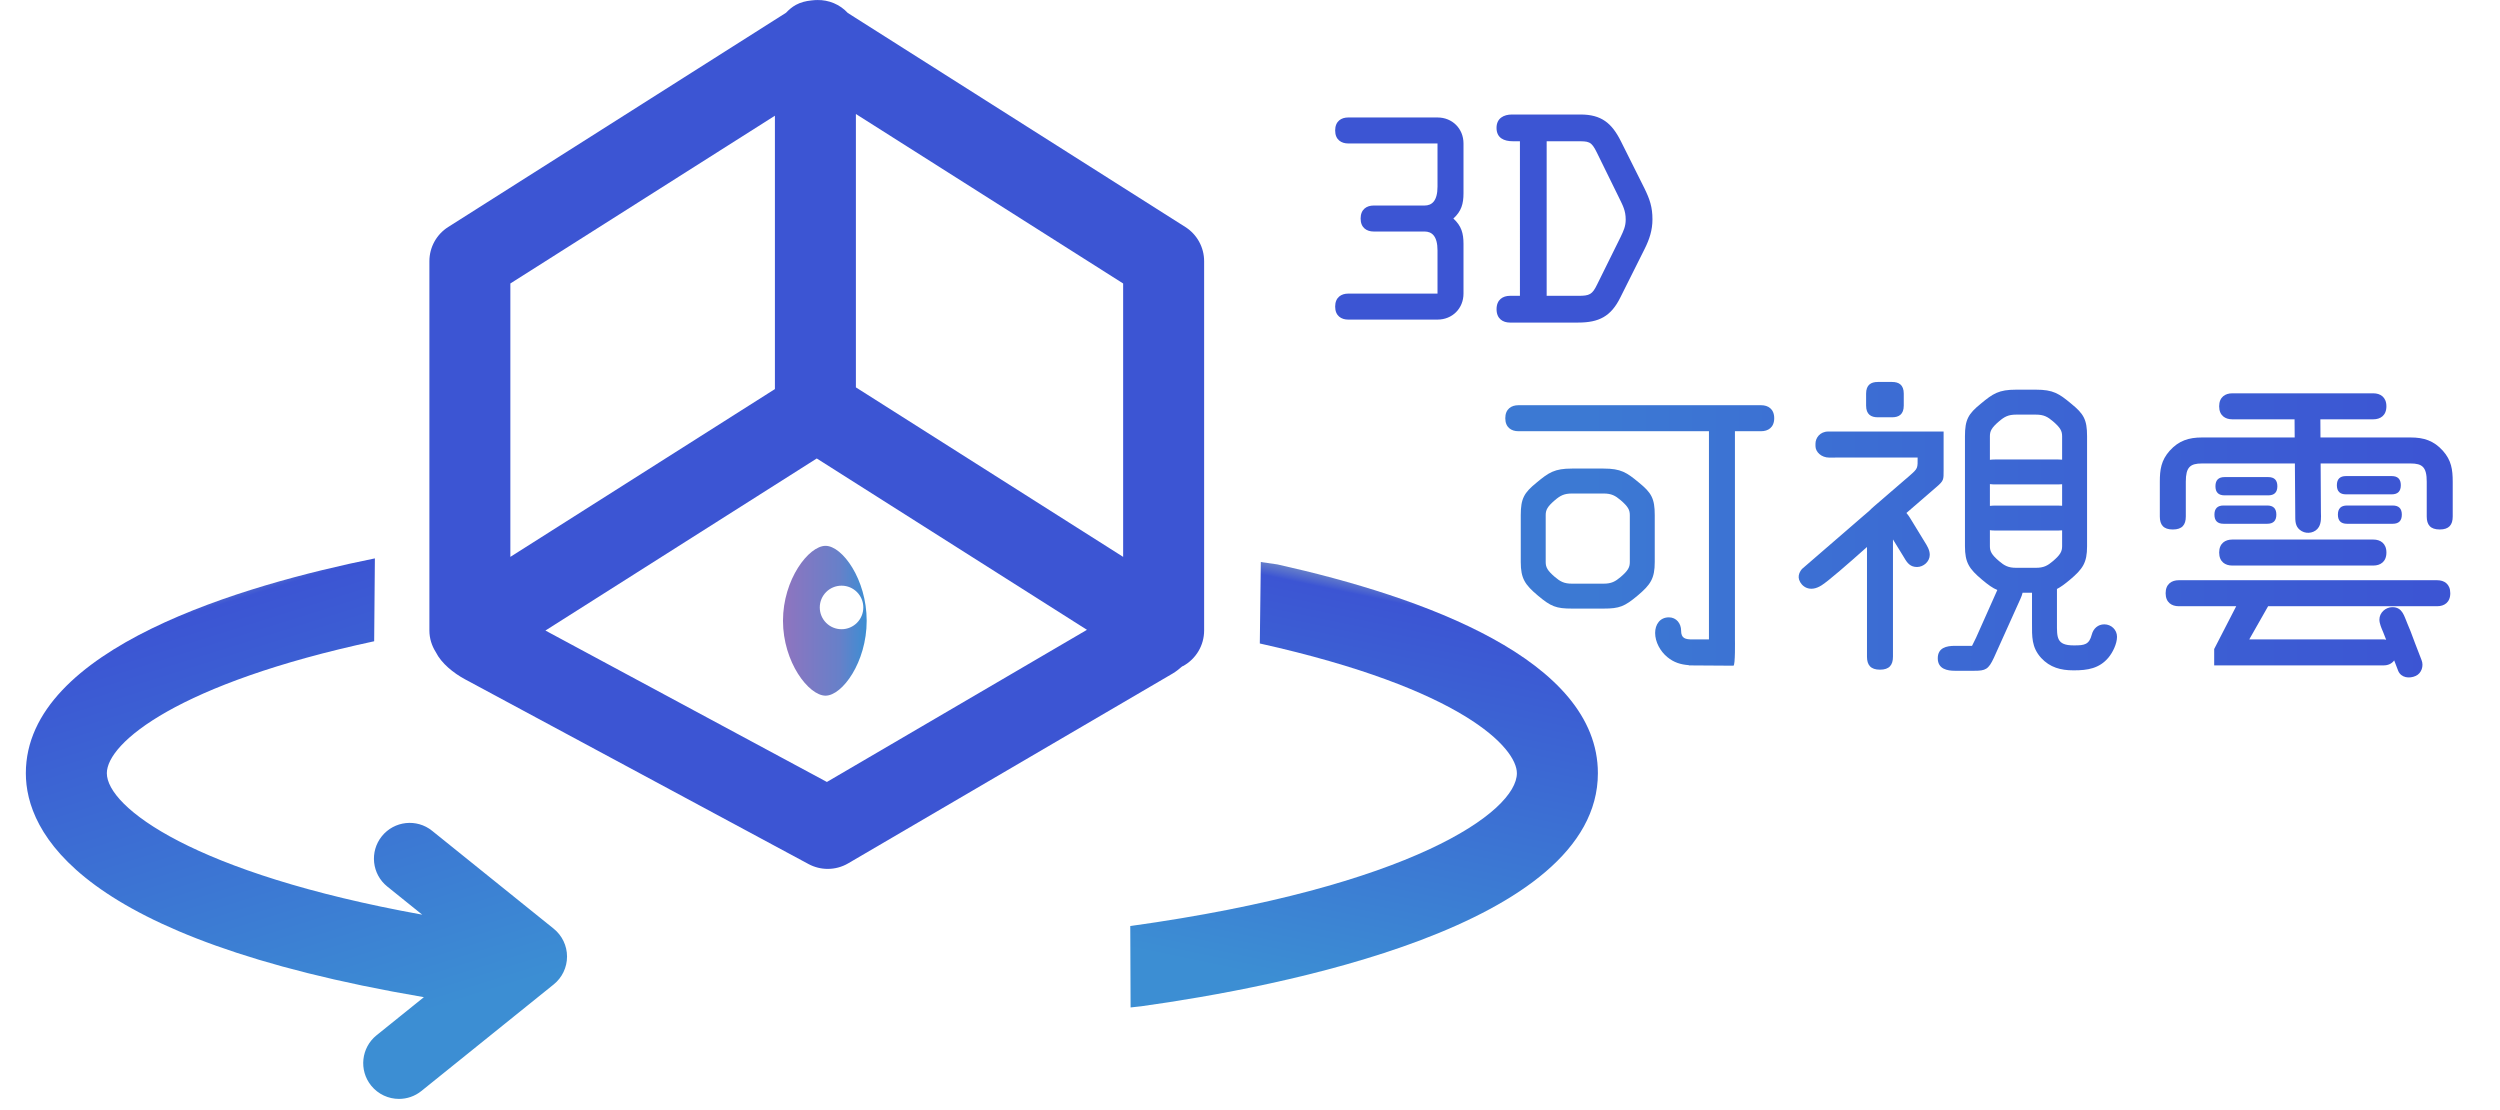 <?xml version="1.0" encoding="utf-8"?>
<!-- Generator: Adobe Illustrator 16.0.0, SVG Export Plug-In . SVG Version: 6.00 Build 0)  -->
<!DOCTYPE svg PUBLIC "-//W3C//DTD SVG 1.1//EN" "http://www.w3.org/Graphics/SVG/1.1/DTD/svg11.dtd">
<svg version="1.1" xmlns="http://www.w3.org/2000/svg" xmlns:xlink="http://www.w3.org/1999/xlink" x="0px" y="0px"
	 width="210.125px" height="93.289px" viewBox="0 0 210.125 93.289" enable-background="new 0 0 210.125 93.289"
	 xml:space="preserve">
<g id="Layer_1">
</g>
<g id="Layer_3">
	<g>
		<linearGradient id="SVGID_1_" gradientUnits="userSpaceOnUse" x1="119.245" y1="49.925" x2="112.233" y2="83.427">
			<stop  offset="0" style="stop-color:#6780C9"/>
			<stop  offset="0.032" style="stop-color:#3C55D3"/>
			<stop  offset="1" style="stop-color:#3C8ED3"/>
		</linearGradient>
		<path fill="url(#SVGID_1_)" d="M107.368,47.439l-1.396-0.201l-0.085,6.846c17.093,3.811,21.607,8.801,21.607,10.904
			c0,3.223-8.821,9.559-32.495,12.845l0.027,6.843l0.907-0.1c11.537-1.603,38.369-6.719,38.369-19.588
			C134.303,55.449,119.654,50.181,107.368,47.439z"/>
		<path fill="#3C55D3" d="M99.362,56.009c0.026-0.014,0.056-0.018,0.082-0.032c1.088-0.6,1.763-1.742,1.763-2.983v-31.04
			c0-1.167-0.597-2.251-1.581-2.875l-28.37-17.99c-0.669-0.726-1.605-1.104-2.559-1.087c-0.153-0.007-0.304,0.018-0.457,0.031
			c-0.017,0.003-0.032,0.002-0.049,0.005c-0.447,0.046-0.89,0.15-1.299,0.374c-0.316,0.174-0.585,0.404-0.825,0.66L37.671,19.079
			c-0.985,0.624-1.581,1.708-1.581,2.875v31.04c0,0.657,0.198,1.279,0.537,1.814c0.469,0.95,1.501,1.771,2.455,2.285l28.876,15.531
			c0.503,0.271,1.059,0.406,1.611,0.406c0.595,0,1.189-0.155,1.719-0.465l27.259-15.947C98.835,56.449,99.104,56.238,99.362,56.009z
			 M94.4,46.805L71.938,32.559V9.582L94.4,23.826V46.805z M42.896,23.826l22.235-14.1v22.977L42.896,46.805V23.826z M69.5,65.724
			L45.842,52.997l22.807-14.463l22.71,14.402L69.5,65.724z"/>
		<linearGradient id="SVGID_3_" gradientUnits="userSpaceOnUse" x1="17.623" y1="49.781" x2="29.31" y2="87.18">
			<stop  offset="0" style="stop-color:#6780C9"/>
			<stop  offset="0.032" style="stop-color:#3C55D3"/>
			<stop  offset="1" style="stop-color:#3C8ED3"/>
		</linearGradient>
		<path fill="url(#SVGID_3_)" d="M36.32,69.829c-1.292-1.043-3.185-0.837-4.227,0.457c-1.039,1.292-0.837,3.184,0.457,4.226
			l2.938,2.366C16.252,73.403,8.98,67.834,8.98,64.988c0-2.562,6.017-7.558,22.469-11.09l0.06-6.966
			C20.553,49.149,2.172,54.442,2.172,64.988c0,4.958,4.421,13.888,33.455,18.824l-3.978,3.203c-1.292,1.042-1.497,2.934-0.457,4.226
			c0.595,0.737,1.466,1.122,2.345,1.122c0.66,0,1.327-0.217,1.884-0.667l11.119-8.956c0.707-0.569,1.12-1.43,1.12-2.341
			c0-0.91-0.413-1.769-1.12-2.341L36.32,69.829z"/>
		<linearGradient id="SVGID_4_" gradientUnits="userSpaceOnUse" x1="65.81" y1="52.174" x2="72.845" y2="52.174">
			<stop  offset="0" style="stop-color:#8F74BF"/>
			<stop  offset="0.676" style="stop-color:#6780C9"/>
			<stop  offset="1" style="stop-color:#3C8ED3"/>
		</linearGradient>
		<path fill="url(#SVGID_4_)" d="M69.386,45.878c-1.41,0-3.576,2.819-3.576,6.297s2.166,6.296,3.576,6.296
			c1.409,0,3.459-2.819,3.459-6.296S70.795,45.878,69.386,45.878z M70.731,52.886c-1.012,0-1.829-0.818-1.829-1.83
			c0-1.01,0.817-1.83,1.829-1.83c1.013,0,1.83,0.819,1.83,1.83C72.562,52.067,71.744,52.886,70.731,52.886z"/>
	</g>
	<g>
		<path fill="#3C55D3" d="M113.312,12.058c-0.568,0-1.092-0.306-1.092-1.092s0.523-1.092,1.092-1.092h7.511
			c1.245,0,2.184,0.939,2.184,2.184v4.192c0,0.873-0.175,1.506-0.852,2.118c0.677,0.612,0.852,1.245,0.852,2.118v4.192
			c0,1.245-0.938,2.184-2.184,2.184h-7.511c-0.568,0-1.092-0.306-1.092-1.092s0.523-1.092,1.092-1.092h7.511v-3.625
			c0-1.223-0.48-1.594-1.092-1.594h-4.279c-0.568,0-1.092-0.306-1.092-1.092c0-0.786,0.523-1.092,1.092-1.092h4.279
			c0.611,0,1.092-0.371,1.092-1.594v-3.625H113.312z"/>
		<path fill="#3C55D3" d="M127.748,11.872h-0.594c-0.741,0-1.371-0.27-1.371-1.124c0-0.81,0.606-1.124,1.303-1.124h5.754
			c1.754,0,2.631,0.719,3.396,2.248l1.978,3.956c0.45,0.922,0.674,1.574,0.674,2.608c0,0.899-0.247,1.663-0.651,2.473l-2.046,4.09
			c-0.787,1.596-1.798,2.113-3.551,2.113h-5.731c-0.585,0-1.124-0.314-1.124-1.124c0-0.809,0.539-1.124,1.124-1.124h0.841V11.872z
			 M129.996,24.864h2.665c0.944,0,1.168-0.112,1.573-0.944l1.978-4.001c0.247-0.517,0.428-0.899,0.428-1.461
			c0-0.764-0.247-1.191-0.562-1.843l-1.865-3.798c-0.472-0.967-0.674-0.944-1.708-0.944h-2.508V24.864z"/>
	</g>
	<g>
		<linearGradient id="SVGID_5_" gradientUnits="userSpaceOnUse" x1="206.124" y1="44.565" x2="133.438" y2="44.565">
			<stop  offset="0.032" style="stop-color:#3C55D3"/>
			<stop  offset="1" style="stop-color:#3C79D3"/>
		</linearGradient>
		<path fill="url(#SVGID_5_)" d="M176.865,52.476c-0.523,0-0.917,0.349-1.048,0.852c-0.219,0.852-0.611,0.917-1.463,0.917h-0.07
			c-1.44,0-1.397-0.677-1.397-1.856v-2.886c0.324-0.166,0.655-0.41,1.09-0.774c1.092-0.917,1.441-1.441,1.441-2.817V36.66
			c0-1.397-0.284-1.878-1.332-2.729c-1.026-0.852-1.507-1.179-2.97-1.179h-1.659c-1.463,0-1.943,0.327-2.97,1.179
			c-1.048,0.852-1.332,1.332-1.332,2.729v9.251c0,1.376,0.35,1.9,1.441,2.817c0.519,0.436,0.89,0.7,1.279,0.862l-1.789,4.013
			l-0.336,0.68h-1.44c-0.699,0-1.441,0.153-1.441,1.048c0,0.917,0.83,1.048,1.441,1.048h1.615c0.961,0,1.201-0.109,1.66-1.092
			l2.234-4.959c0.086-0.18,0.139-0.344,0.179-0.507h0.792v2.547c0,1.136-0.044,2.031,0.764,2.926
			c0.743,0.808,1.66,1.048,2.708,1.048h0.07c1.113,0,2.117-0.153,2.882-1.07c0.35-0.415,0.721-1.157,0.721-1.747
			C177.936,52.935,177.455,52.476,176.865,52.476z M167.251,40.688c0.144,0.019,0.288,0.028,0.422,0.028H173
			c0.103,0,0.211-0.006,0.321-0.017v1.811c-0.106-0.009-0.214-0.015-0.321-0.015h-1.572h-2.096h-1.659
			c-0.142,0-0.283,0.009-0.422,0.026V40.688z M168.016,35.416c0.459-0.393,0.786-0.567,1.441-0.567h1.659
			c0.655,0,0.982,0.174,1.441,0.567c0.611,0.524,0.764,0.808,0.764,1.245v1.975c-0.106-0.009-0.214-0.015-0.321-0.015h-1.572h-2.096
			h-1.659c-0.142,0-0.283,0.009-0.422,0.026V36.66C167.251,36.224,167.404,35.94,168.016,35.416z M167.251,45.911v-1.348
			c0.144,0.019,0.288,0.028,0.422,0.028H173c0.103,0,0.211-0.006,0.321-0.017v1.337c0,0.437-0.152,0.721-0.764,1.245
			c-0.459,0.393-0.786,0.568-1.441,0.568h-1.659c-0.655,0-0.982-0.175-1.441-0.568C167.404,46.632,167.251,46.348,167.251,45.911z"
			/>
		<linearGradient id="SVGID_7_" gradientUnits="userSpaceOnUse" x1="206.124" y1="33.588" x2="133.438" y2="33.588">
			<stop  offset="0.032" style="stop-color:#3C55D3"/>
			<stop  offset="1" style="stop-color:#3C79D3"/>
		</linearGradient>
		<path fill="url(#SVGID_7_)" d="M157.828,35.073h1.201c0.568,0,0.982-0.24,0.982-0.983v-1.004c0-0.742-0.414-0.982-0.982-0.982
			h-1.201c-0.567,0-0.982,0.24-0.982,0.982v1.004C156.846,34.833,157.261,35.073,157.828,35.073z"/>
		<linearGradient id="SVGID_8_" gradientUnits="userSpaceOnUse" x1="206.124" y1="46.277" x2="133.438" y2="46.277">
			<stop  offset="0.032" style="stop-color:#3C55D3"/>
			<stop  offset="1" style="stop-color:#3C79D3"/>
		</linearGradient>
		<path fill="url(#SVGID_8_)" d="M163.36,39.546V36.27h-9.694c-0.699,0-1.075,0.541-1.075,1.021v0.203
			c0,0.48,0.473,0.969,1.172,0.969c0.698,0,0.995-0.009,0.995-0.009h6.419v-0.042c0,0.961,0.044,0.939-0.677,1.572l-3.014,2.598
			c-0.139,0.122-0.243,0.217-0.322,0.304l-5.694,4.924c0,0-0.42,0.422-0.253,0.922c0.183,0.545,0.882,1.114,1.896,0.458
			c0.582-0.376,2.156-1.741,3.807-3.215v9.219c0,0.699,0.306,1.092,1.092,1.092s1.092-0.393,1.092-1.092v-9.856l0.953,1.554
			c0.262,0.458,0.524,0.764,1.07,0.764s1.069-0.458,1.069-1.026c0-0.415-0.24-0.786-0.458-1.135l-1.158-1.895
			c-0.107-0.179-0.22-0.343-0.347-0.484l2.538-2.194C163.382,40.397,163.36,40.31,163.36,39.546z"/>
	</g>
	<g>
		<linearGradient id="SVGID_9_" gradientUnits="userSpaceOnUse" x1="206.124" y1="52.853" x2="133.438" y2="52.853">
			<stop  offset="0.032" style="stop-color:#3C55D3"/>
			<stop  offset="1" style="stop-color:#3C79D3"/>
		</linearGradient>
		<path fill="url(#SVGID_9_)" d="M204.854,48.768h-21.741c-0.568,0-1.092,0.306-1.092,1.092s0.523,1.092,1.092,1.092h4.841
			l-1.852,3.598v1.375h14.252c0.354,0,0.674-0.138,0.877-0.417l0.339,0.882c0.25,0.583,0.939,0.667,1.48,0.417
			c0.475-0.219,0.687-0.833,0.479-1.333s-0.92-2.412-0.92-2.412l-0.262-0.633c-0.284-0.655-0.415-1.397-1.267-1.397
			c-0.568,0-1.092,0.458-1.092,1.048c0,0.328,0.175,0.721,0.306,1.026l0.263,0.666c-0.068-0.01-0.133-0.03-0.203-0.03h-11.305
			l1.585-2.79h2.142h12.078c0.568,0,1.092-0.306,1.092-1.092S205.422,48.768,204.854,48.768z"/>
		<linearGradient id="SVGID_11_" gradientUnits="userSpaceOnUse" x1="206.124" y1="46.442" x2="133.438" y2="46.442">
			<stop  offset="0.032" style="stop-color:#3C55D3"/>
			<stop  offset="1" style="stop-color:#3C79D3"/>
		</linearGradient>
		<path fill="url(#SVGID_11_)" d="M186.521,46.442c0,0.786,0.523,1.092,1.092,1.092h6.479h2.184h3.21
			c0.568,0,1.092-0.306,1.092-1.092s-0.523-1.092-1.092-1.092h-11.873C187.044,45.351,186.521,45.656,186.521,46.442z"/>
		<linearGradient id="SVGID_12_" gradientUnits="userSpaceOnUse" x1="206.124" y1="38.919" x2="133.438" y2="38.919">
			<stop  offset="0.032" style="stop-color:#3C55D3"/>
			<stop  offset="1" style="stop-color:#3C79D3"/>
		</linearGradient>
		<path fill="url(#SVGID_12_)" d="M205.321,37.883c-0.765-0.852-1.616-1.114-2.708-1.113l-7.577,0l-0.009-1.527h1.248h3.21
			c0.568,0,1.092-0.306,1.092-1.092s-0.523-1.092-1.092-1.092h-11.873c-0.568,0-1.092,0.306-1.092,1.092s0.523,1.092,1.092,1.092
			h5.246l0.011,1.527l-7.799,0c-1.092,0-1.943,0.263-2.707,1.114c-0.721,0.807-0.83,1.594-0.83,2.598v2.93
			c0,0.699,0.305,1.092,1.092,1.092c0.786,0,1.092-0.393,1.092-1.092v-2.929c0-1.223,0.371-1.528,1.354-1.528h7.814l0.032,4.49
			c-0.003,0.528,0.071,0.924,0.543,1.198c0.473,0.274,1.155,0.14,1.44-0.352c0.208-0.359,0.186-0.801,0.173-1.212l-0.024-4.124
			h7.564c0.982,0,1.354,0.305,1.354,1.527v2.93c0,0.698,0.306,1.092,1.092,1.091c0.786,0,1.092-0.393,1.092-1.091v-2.93
			C206.15,39.477,206.042,38.69,205.321,37.883z"/>
		<linearGradient id="SVGID_13_" gradientUnits="userSpaceOnUse" x1="206.124" y1="43.255" x2="133.438" y2="43.255">
			<stop  offset="0.032" style="stop-color:#3C55D3"/>
			<stop  offset="1" style="stop-color:#3C79D3"/>
		</linearGradient>
		<path fill="url(#SVGID_13_)" d="M186.891,44.023h3.668c0.512,0,0.768-0.256,0.768-0.768s-0.256-0.768-0.768-0.768h-3.668
			c-0.512,0-0.768,0.256-0.768,0.768S186.379,44.023,186.891,44.023z"/>
		<linearGradient id="SVGID_15_" gradientUnits="userSpaceOnUse" x1="206.124" y1="40.867" x2="133.438" y2="40.867">
			<stop  offset="0.032" style="stop-color:#3C55D3"/>
			<stop  offset="1" style="stop-color:#3C79D3"/>
		</linearGradient>
		<path fill="url(#SVGID_15_)" d="M186.976,41.635h3.668c0.512,0,0.768-0.256,0.768-0.768s-0.256-0.768-0.768-0.768h-3.668
			c-0.512,0-0.768,0.256-0.768,0.768S186.464,41.635,186.976,41.635z"/>
		<linearGradient id="SVGID_16_" gradientUnits="userSpaceOnUse" x1="206.124" y1="40.782" x2="133.438" y2="40.782">
			<stop  offset="0.032" style="stop-color:#3C55D3"/>
			<stop  offset="1" style="stop-color:#3C79D3"/>
		</linearGradient>
		<path fill="url(#SVGID_16_)" d="M201.021,40.014h-3.839c-0.512,0-0.768,0.256-0.768,0.768s0.256,0.768,0.768,0.768h3.839
			c0.512,0,0.768-0.256,0.768-0.768S201.532,40.014,201.021,40.014z"/>
		<linearGradient id="SVGID_17_" gradientUnits="userSpaceOnUse" x1="206.124" y1="43.255" x2="133.438" y2="43.255">
			<stop  offset="0.032" style="stop-color:#3C55D3"/>
			<stop  offset="1" style="stop-color:#3C79D3"/>
		</linearGradient>
		<path fill="url(#SVGID_17_)" d="M197.268,42.488c-0.512,0-0.768,0.256-0.768,0.768s0.256,0.768,0.768,0.768h3.838
			c0.512,0,0.768-0.256,0.768-0.768s-0.256-0.768-0.768-0.768H197.268z"/>
	</g>
	<g>
		<linearGradient id="SVGID_19_" gradientUnits="userSpaceOnUse" x1="206.124" y1="45.005" x2="133.438" y2="45.005">
			<stop  offset="0.032" style="stop-color:#3C55D3"/>
			<stop  offset="1" style="stop-color:#3C79D3"/>
		</linearGradient>
		<path fill="url(#SVGID_19_)" d="M148.031,34.059h-20.42c-0.568,0-1.092,0.306-1.092,1.092s0.523,1.092,1.092,1.092h16.026v17.501
			h-1.38c-0.611,0-0.96-0.087-0.96-0.742c0-0.59-0.394-1.114-1.026-1.114c-0.765,0-1.157,0.611-1.157,1.31
			c0,0.764,0.437,1.55,1.025,2.031c0.546,0.455,1.141,0.629,1.803,0.677l0.002,0.021l3.75,0.025c0.167,0,0.127-2.208,0.127-2.208
			V36.243h2.21c0.568,0,1.092-0.306,1.092-1.092S148.6,34.059,148.031,34.059z"/>
		<linearGradient id="SVGID_20_" gradientUnits="userSpaceOnUse" x1="206.124" y1="45.268" x2="133.438" y2="45.268">
			<stop  offset="0.032" style="stop-color:#3C55D3"/>
			<stop  offset="1" style="stop-color:#3C79D3"/>
		</linearGradient>
		<path fill="url(#SVGID_20_)" d="M137.751,40.562c-1.026-0.852-1.507-1.179-2.97-1.179h-2.659c-1.463,0-1.943,0.327-2.97,1.179
			c-1.048,0.852-1.332,1.332-1.332,2.729v3.952c0,1.376,0.35,1.9,1.441,2.817s1.528,1.092,2.86,1.092h2.659
			c1.332,0,1.769-0.175,2.86-1.092s1.441-1.441,1.441-2.817v-3.952C139.083,41.894,138.799,41.414,137.751,40.562z M136.986,47.244
			c0,0.437-0.152,0.721-0.764,1.245c-0.459,0.393-0.786,0.568-1.441,0.568h-2.659c-0.655,0-0.982-0.175-1.441-0.568
			c-0.611-0.524-0.765-0.808-0.765-1.245v-3.952c0-0.437,0.153-0.72,0.765-1.245c0.459-0.393,0.786-0.567,1.441-0.567h2.659
			c0.655,0,0.982,0.174,1.441,0.567c0.611,0.524,0.764,0.808,0.764,1.245V47.244z"/>
	</g>
</g>
</svg>
